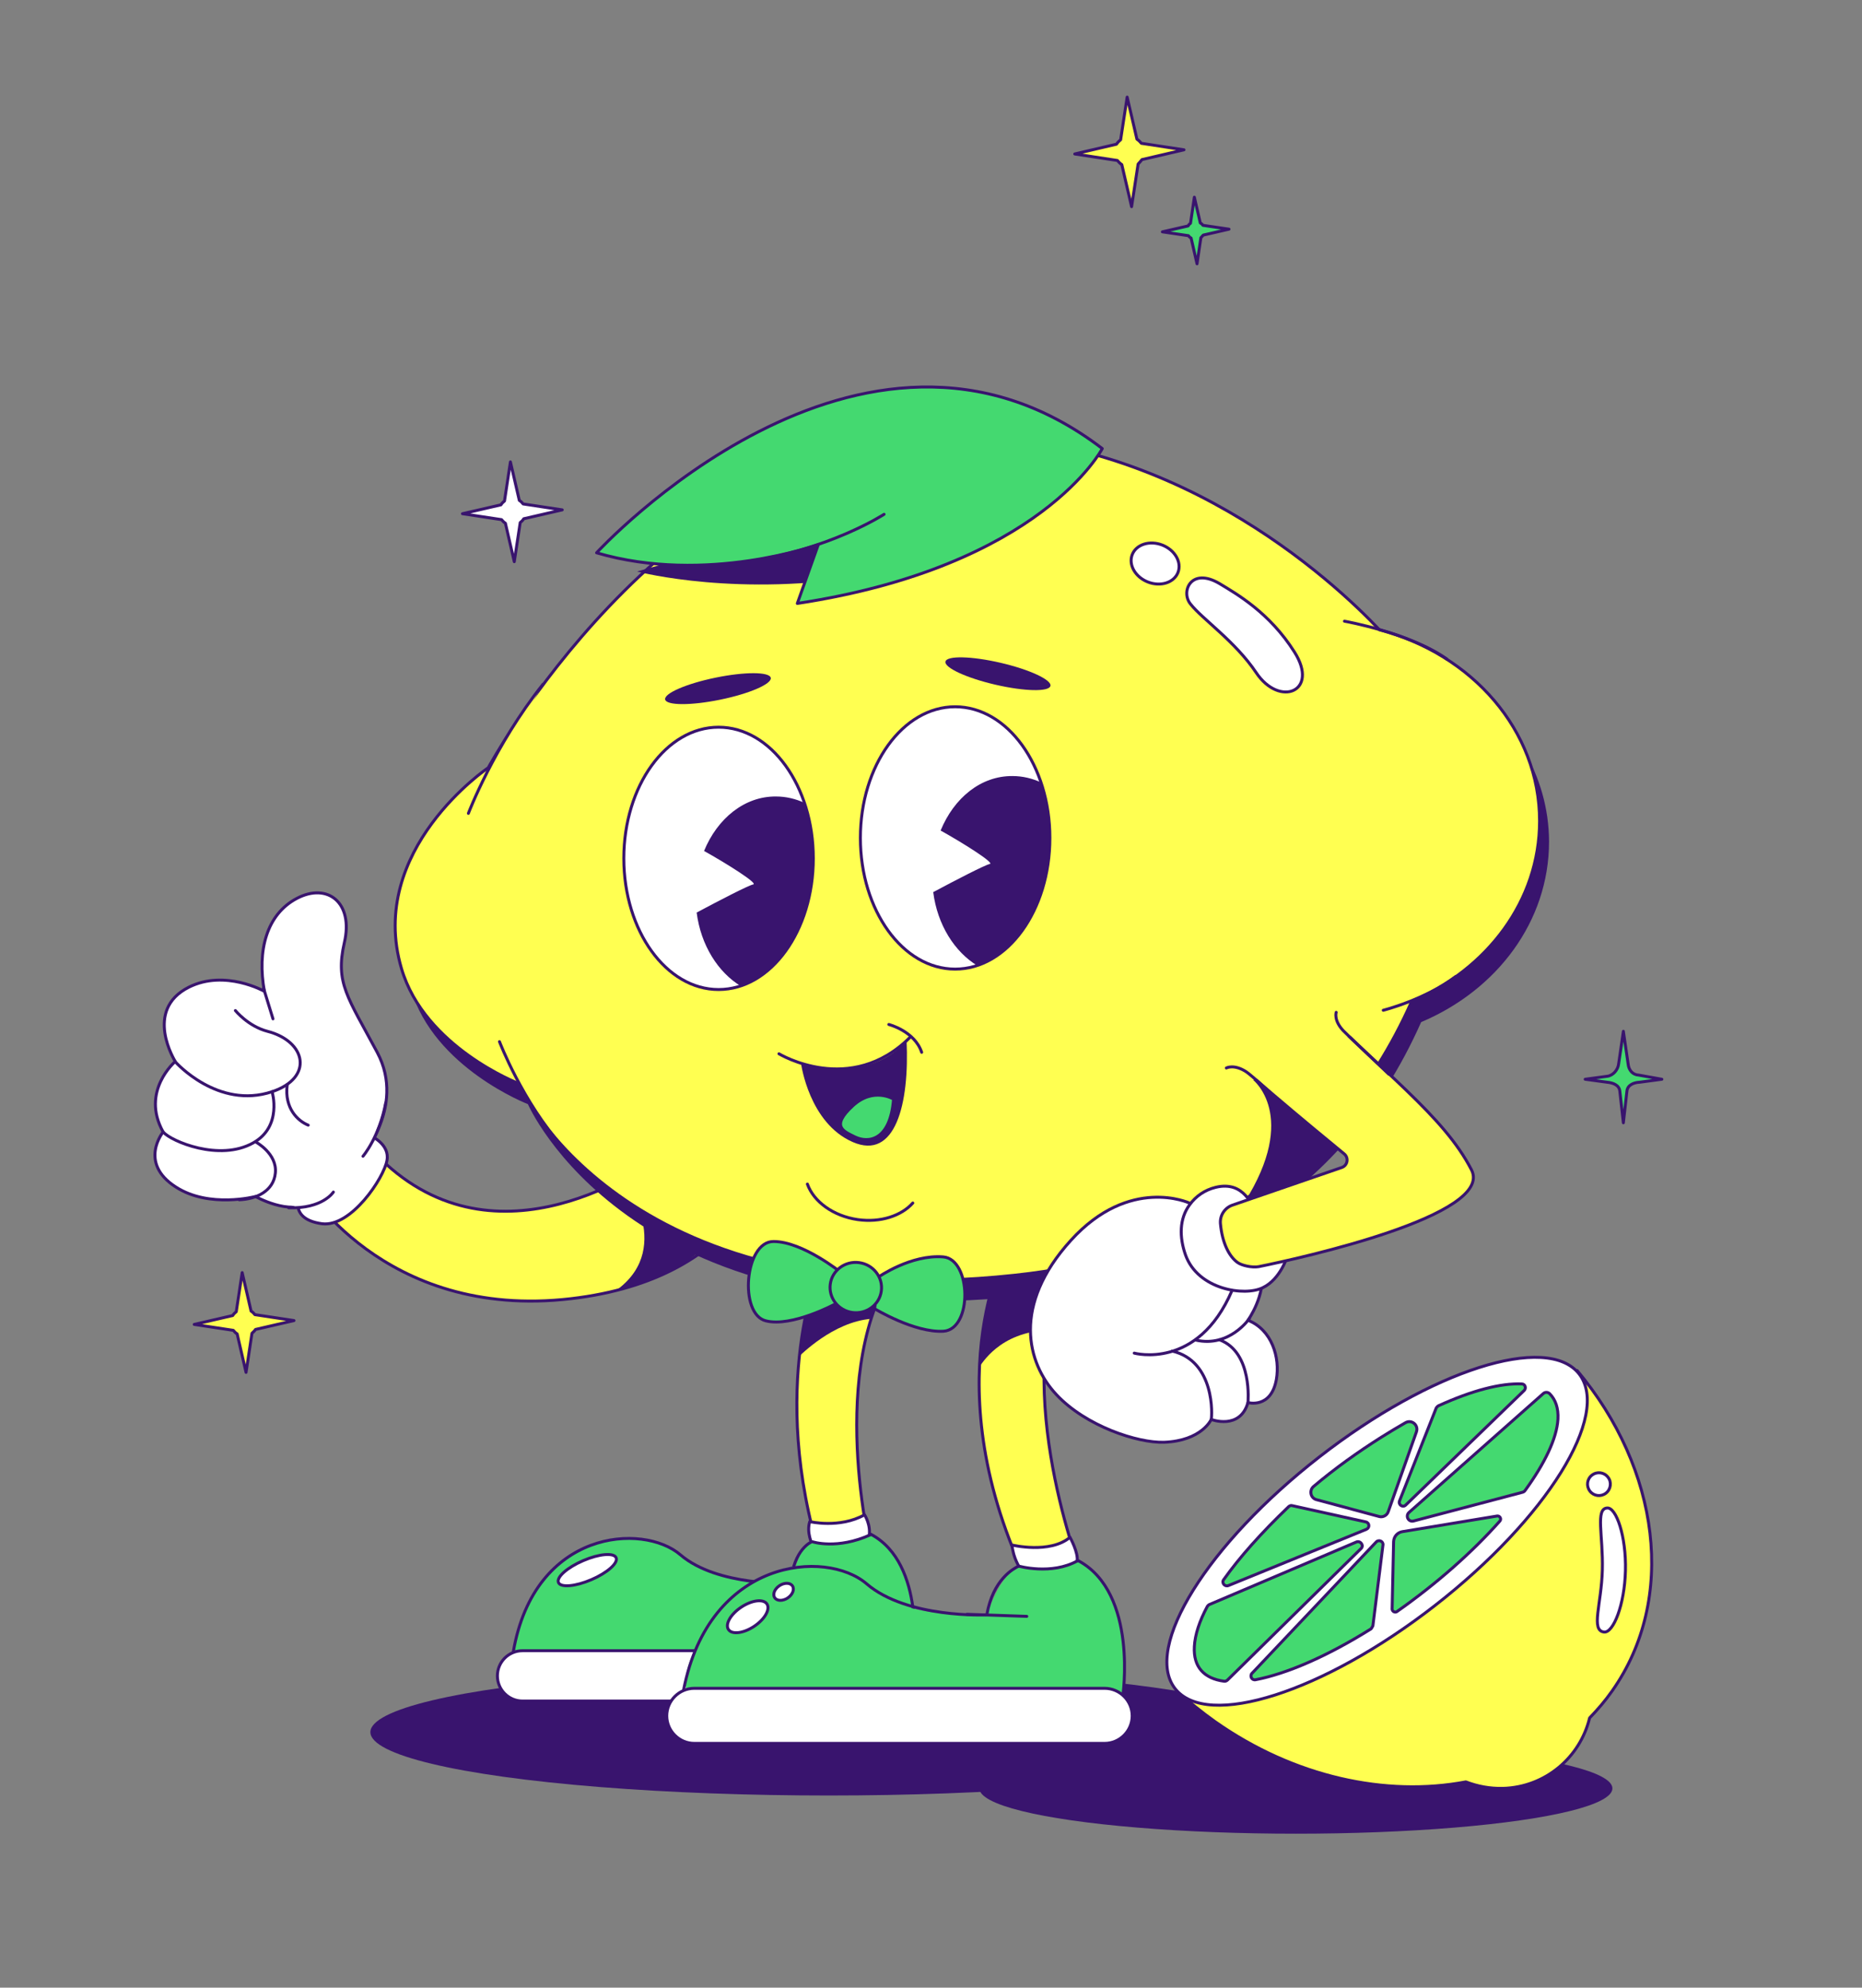 <?xml version="1.0" encoding="utf-8"?>
<!-- Generator: Adobe Illustrator 25.4.8, SVG Export Plug-In . SVG Version: 6.00 Build 0)  -->
<svg version="1.1" id="Layer_1" xmlns="http://www.w3.org/2000/svg" xmlns:xlink="http://www.w3.org/1999/xlink" x="0px" y="0px"
	 viewBox="0 0 628.9 671.3" enable-background="new 0 0 628.9 671.3" xml:space="preserve">
<rect x="0" y="0" width="628.9" height="671.3" fill="#808080" stroke="none"/>
<g>
	<g>
		<path fill="#FFFFFF" stroke="#39146E" stroke-linecap="round" stroke-linejoin="round" stroke-miterlimit="10" d="M176.9,175.2
			l13-3l-13.2-2c-0.4-0.5-0.8-0.9-1.3-1.2l-3-13l-2,13.2c-0.5,0.4-0.9,0.8-1.2,1.3l-13,3l13.2,2c0.4,0.5,0.8,0.9,1.3,1.2l3,13
			l2-13.2C176.2,176.1,176.6,175.7,176.9,175.2z"/>
		<path fill="#44D970" stroke="#39146E" stroke-linecap="round" stroke-linejoin="round" stroke-miterlimit="10" d="M406.4,79.4
			l8.7-2l-8.8-1.3c-0.2-0.3-0.5-0.6-0.9-0.8l-2-8.7l-1.3,8.8c-0.3,0.2-0.6,0.5-0.8,0.9l-8.7,2l8.8,1.3c0.2,0.3,0.5,0.6,0.9,0.8
			l2,8.7l1.3-8.8C405.9,80,406.1,79.7,406.4,79.4z"/>
		<path fill="#FFFF51" stroke="#39146E" stroke-linecap="round" stroke-linejoin="round" stroke-miterlimit="10" d="M385.7,53.9
			l14.2-3.3l-14.4-2.2c-0.4-0.5-0.9-1-1.5-1.4l-3.3-14.2l-2.2,14.4c-0.5,0.4-1,0.9-1.4,1.5L363,52l14.4,2.2c0.4,0.5,0.9,1,1.5,1.4
			l3.3,14.2l2.2-14.4C384.9,54.9,385.3,54.4,385.7,53.9z"/>
		<path fill="#FFFF51" stroke="#39146E" stroke-linecap="round" stroke-linejoin="round" stroke-miterlimit="10" d="M86.3,449l13-3
			l-13.2-2c-0.4-0.5-0.8-0.9-1.3-1.2l-3-13l-2,13.2c-0.5,0.4-0.9,0.8-1.2,1.3l-13,3l13.2,2c0.4,0.5,0.8,0.9,1.3,1.2l3,13l2-13.2
			C85.5,449.9,86,449.5,86.3,449z"/>
		<g>
			<path fill="#44D970" stroke="#39146E" stroke-linecap="round" stroke-linejoin="round" stroke-miterlimit="10" d="M549.9,359.3
				c0,0-1.6-10.9-1.6-11c0,0.2-1.6,11-1.6,11c-0.2,2-1.9,4-3.9,4.2l-7.4,1l7.4,1c2.1,0.2,4.1,1,4.3,3c0,0,1.2,10.5,1.2,10.7
				c0-0.2,1.2-10.7,1.2-10.7c0.2-2,2.2-2.9,4.3-3l7.5-1l-7.8-1.4C551.4,363,550.1,361.4,549.9,359.3z"/>
		</g>
	</g>
	<g>
		<path fill="#FFFF51" stroke="#39146E" stroke-linecap="round" stroke-linejoin="round" stroke-miterlimit="10" d="M341,419.6
			c0,0-25.4,43.7,3.6,109.3c0,0,10.7,8.7,20.1,0.8c0,0-25.2-66-2.8-105.3L341,419.6z"/>
		<path fill="#39146E" d="M330.7,461.6c0.9-0.6,6.5-11.8,23.7-12.4l4.9-20.1l-23.1,1.3l-2.8,9.5L330.7,461.6z"/>
		<path fill="#FFFF51" stroke="#39146E" stroke-linecap="round" stroke-linejoin="round" stroke-miterlimit="10" d="M277.1,427.1
			c0,0-18.1,41,0.3,99.8c0,0,9,8.2,17.6,0.9c0,0-16-60.9,5.9-97.5L277.1,427.1z"/>
		<path fill="#FFFFFF" stroke="#39146E" stroke-linecap="round" stroke-linejoin="round" stroke-miterlimit="10" d="M273.5,513.9
			c0,0,10.1,2.4,18.5-2.3c0,0,2.3,3.5,1.5,7.5c-1,5.3-19.1,3.3-19.1,2.9S272.3,517.7,273.5,513.9z"/>
		<path fill="#FFFFFF" stroke="#39146E" stroke-linecap="round" stroke-linejoin="round" stroke-miterlimit="10" d="M341.8,521.8
			c0,0,12.8,3.1,19.6-2.6c0,0,2.9,5.2,2.4,8.1c-0.8,5.4-19.5,2.7-19.5,2.2S342.3,526.5,341.8,521.8z"/>
		<path fill="#FFFF51" stroke="#39146E" stroke-linecap="round" stroke-linejoin="round" stroke-miterlimit="10" d="M224.9,389
			c0,0-0.5,0.4-1.3,1c-8.9,6.5-59.9,40.9-98.8-2.5l-22.6,11.9c0,0,26.9,46.7,90.7,39.2c58.3-6.8,66.4-46.4,66.4-46.4L224.9,389z"/>
		<path fill="#39146E" d="M203.6,395l6.7,2.6c0,0,17.5,23.2-1.5,37.7c0,0,19.4-2.6,31.6-16.9c14.6-17.2-5.4-27.2-6.2-27.4
			C233.5,390.8,203.6,395,203.6,395z"/>
		<path fill="#FFFFFF" stroke="#39146E" stroke-linecap="round" stroke-linejoin="round" stroke-miterlimit="10" d="M125.4,383.7
			c0,0,6.3,2.8,5.3,8.2c-1,5.9-12.1,22.6-21.9,21.4c-12.8-1.7-6.9-11.7-6.9-11.7L125.4,383.7z"/>
		<path fill="#FFFFFF" stroke="#39146E" stroke-linecap="round" stroke-linejoin="round" stroke-miterlimit="10" d="M119.1,394.4
			c2.3-2.1,18.3-20.3,8.3-39c-10-18.7-14.2-23.4-11.1-37c3.2-13.6-5.7-20.4-16-15c-10.3,5.4-13.5,17.7-11,31.4
			c0,0-13.3-7.5-25.5-1.4c-15.5,7.8-4.6,25.1-4.6,25.1s-11.8,10-4.1,23.8c0,0-8.5,10.4,4.3,18.6c11.3,7.3,26.9,3.2,26.9,3.2
			s11.4,6.5,18.6,2.1C111.7,402.1,118.8,394.6,119.1,394.4z"/>
		<path fill="#FFFFFF" stroke="#39146E" stroke-linecap="round" stroke-linejoin="round" stroke-miterlimit="10" d="M91.9,368.7
			c0,0,3.6,11.7-6.4,17.3c-11.4,6.4-27.7-0.6-30.3-3.6"/>
		<path fill="none" stroke="#39146E" stroke-linecap="round" stroke-linejoin="round" stroke-miterlimit="10" d="M86.4,385.7
			c0,0,7.3,3.9,6.6,10.5c-0.6,6.1-6.5,8.8-12.2,9"/>
		<path fill="#FFFFFF" stroke="#39146E" stroke-linecap="round" stroke-linejoin="round" stroke-miterlimit="10" d="M104.1,380
			c-3.5-1.4-8.1-5.7-7.1-13.6"/>
		<path fill="none" stroke="#39146E" stroke-linecap="round" stroke-linejoin="round" stroke-miterlimit="10" d="M59.3,358.7
			c0,0,14.3,16.1,32.6,10c14.1-4.7,11.6-17-1.6-20.4c-6.5-1.7-10.8-7-10.8-7"/>
		<path fill="#FFFFFF" d="M93.2,404.9c0,0,12.9,5.3,12.8,4.8c0-0.5,19.6-17.9,19.3-18.3c-0.2-0.4,2.3-12.6,2.3-12.6l-7.5-2.5
			l-7.3,6.1L93.2,404.9z"/>
		<path fill="none" stroke="#39146E" stroke-linecap="round" stroke-linejoin="round" stroke-miterlimit="10" d="M112.6,402.6
			c0,0-3.6,5.7-15.1,5.3"/>
		<path fill="none" stroke="#39146E" stroke-linecap="round" stroke-linejoin="round" stroke-miterlimit="10" d="M122.6,390.5
			c0,0,5.5-6.4,7.7-18.1"/>
		<ellipse fill="#39146E" cx="279.9" cy="585" rx="154.8" ry="21.4"/>
		<ellipse fill="#39146E" cx="437.7" cy="604" rx="106.9" ry="15.3"/>
		<path fill="#39146E" d="M491.9,229.8L491.9,229.8c-3.2-2.3-7.1-4.3-11.1-6c-3.7-1.6-7.7-3-11.7-4.1c-15-15.9-71.4-69-150-65.5
			c-92.4,4.1-151,112.1-151,112.1s-41.1,27.7-29.3,67.8c7.8,26.6,39.5,38.8,39.5,38.8s34.2,79.1,167.5,64.8
			c53.6-5.7,106.6-30.3,134.2-92.5c25.6-10.8,43.2-34,43.2-61C523.1,261.9,510.8,242,491.9,229.8z"/>
		<path fill="#39146E" d="M269.6,458.3c0.9-0.6,11.6-11.8,24.7-12.9l5.1-13.1l-24.1-3.2L269.6,458.3z"/>
		<path fill="#FFFF51" stroke="#39146E" stroke-linecap="round" stroke-linejoin="round" stroke-miterlimit="10" d="M520,277.3
			c0-30.6-22.8-56.4-54.1-64.6c-15-15.9-71.4-69-150-65.5c-92.4,4.1-151,112.1-151,112.1s-41.1,27.7-29.3,67.8
			c7.8,26.6,39.5,38.8,39.5,38.8s34.2,79.1,167.5,64.8c53.6-5.7,106.6-30.3,134.2-92.5C502.3,327.4,520,304.2,520,277.3z"/>
		<path fill="#44D970" d="M275.1,520.9c0,0-4.6-1.8-7.7,13.6c0,0-24.1,0.9-33.8-6.9c-11-8.9-30.6-15.8-50.5,6.8
			c-0.9,1.1-1.5,2-2.3,3.3c-19.1,35.7,4.2,29.7,4.2,29.7l123.3-0.7c0,0,5.1-40.4-14.1-48.1l-10,2.9L275.1,520.9z"/>
		<path fill="none" stroke="#39146E" stroke-linecap="round" stroke-linejoin="round" stroke-miterlimit="10" d="M173.4,557.7
			c7.2-41.2,43.8-43.4,56.4-32.6s37.2,9.6,37.2,9.6c1.1-11.7,7.2-14,7.2-14"/>
		<path fill="none" stroke="#39146E" stroke-linecap="round" stroke-linejoin="round" stroke-miterlimit="10" d="M308.5,560
			c0,0,4.3-31.8-14.3-41.8"/>
		<path fill="none" stroke="#39146E" stroke-linecap="round" stroke-linejoin="round" stroke-miterlimit="10" d="M278.5,542.6
			c0,0-9.2,0-17.1-0.3"/>
		<path fill="#FFFFFF" stroke="#39146E" stroke-linecap="round" stroke-linejoin="round" stroke-miterlimit="10" d="M303.5,574.5
			h-127c-4.7,0-8.5-3.8-8.5-8.5l0,0c0-4.7,3.8-8.5,8.5-8.5h127c4.7,0,8.5,3.8,8.5,8.5l0,0C312,570.7,308.2,574.5,303.5,574.5z"/>
		<path fill="#44D970" d="M347.1,529.2c0,0-7.2-2.9-13.7,16.1c0,0-24.7,1.6-36.5-6.9c-11.8-8.4-32.9-20.2-55.8,9.1
			c-22.9,29.3,2.7,33.5,2.7,33.5l134.9-2.4c0,0,6.3-39.5-12.3-49.9c-1.2-0.7-0.8-0.7-2.3-1.2l-10.8,2.7L347.1,529.2z"/>
		<path fill="none" stroke="#39146E" stroke-linecap="round" stroke-linejoin="round" stroke-miterlimit="10" d="M230.9,570.7
			c8.7-44.4,48-47.6,61.8-35.8c13.7,11.8,40.6,10.5,40.6,10.5c2.1-12.1,9.1-15.6,10.6-16.4"/>
		<path fill="none" stroke="#39146E" stroke-linecap="round" stroke-linejoin="round" stroke-miterlimit="10" d="M379.2,573.1
			c0,0,5.3-35.1-15-46"/>
		<path fill="none" stroke="#39146E" stroke-linecap="round" stroke-linejoin="round" stroke-miterlimit="10" d="M346.8,545.9
			c0,0-11.6-0.4-20.2-0.7"/>
		<path fill="#FFFFFF" stroke="#39146E" stroke-linecap="round" stroke-linejoin="round" stroke-miterlimit="10" d="M373.1,588.8
			H234.5c-5.1,0-9.3-4.2-9.3-9.3l0,0c0-5.1,4.2-9.3,9.3-9.3h138.6c5.1,0,9.3,4.2,9.3,9.3l0,0C382.4,584.6,378.2,588.8,373.1,588.8z"
			/>
		
			<line fill="#FFFFFF" stroke="#39146E" stroke-linecap="round" stroke-linejoin="round" stroke-miterlimit="10" x1="92.2" y1="344.1" x2="89" y2="333.7"/>
		<path fill="none" stroke="#39146E" stroke-linecap="round" stroke-linejoin="round" stroke-miterlimit="10" d="M263.1,355.9
			c0,0,24.2,14.7,44.4-5.7"/>
		<path fill="none" stroke="#39146E" stroke-linecap="round" stroke-linejoin="round" stroke-miterlimit="10" d="M300.2,346
			c0,0,8.7,2.2,11.1,9.4"/>
		<path fill="#39146E" d="M270.6,359.4c0,0,2.7,19.9,17.4,26.3c14.4,6.3,19.2-12.8,18.2-34.3C306.2,351.3,296,366,270.6,359.4z"/>
		<path fill="#44D970" stroke="#39146E" stroke-linecap="round" stroke-linejoin="round" stroke-miterlimit="10" d="M301.8,371.2
			c0,0-6.8-4.2-13.8,2.3c-7.6,7-3,8.6,0.8,10.5C293.2,386.1,300.7,385.4,301.8,371.2z"/>
		
			<ellipse fill="#FFFFFF" stroke="#39146E" stroke-linecap="round" stroke-linejoin="round" stroke-miterlimit="10" cx="242.7" cy="289.9" rx="32" ry="44.3"/>
		<path fill="#39146E" d="M237.8,287.4c7.2,4,18.4,11,16.6,11.3c-1.6,0.3-11.8,5.6-19.1,9.5c1.4,11,7.2,20.2,15,24.9
			c14.1-4.7,24.5-22.2,24.5-43.1c0-6.7-1.1-13.1-3-18.8c-3-1.4-6.3-2.2-9.7-2.2C251.5,268.9,242.3,276.4,237.8,287.4z"/>
		
			<ellipse fill="#FFFFFF" stroke="#39146E" stroke-linecap="round" stroke-linejoin="round" stroke-miterlimit="10" cx="322.6" cy="283" rx="32" ry="44.3"/>
		<path fill="#39146E" d="M317.7,280.5c7.2,4,18.4,11,16.6,11.3c-1.6,0.3-11.8,5.6-19.1,9.5c1.4,11,7.2,20.2,15,24.9
			c14.1-4.7,24.5-22.2,24.5-43.1c0-6.7-1.1-13.1-3-18.8c-3-1.4-6.3-2.2-9.7-2.2C331.3,262,322.2,269.5,317.7,280.5z"/>
		<path fill="none" stroke="#39146E" stroke-linecap="round" stroke-linejoin="round" stroke-miterlimit="10" d="M308.3,406.3
			c-3.8,4.3-10.9,6.7-18.6,5.6c-8.3-1.2-14.9-6.1-17-12"/>
		<path fill="#39146E" d="M423.1,364.6c0,0,15.8,12.1-2.8,41.5c0,0,15.2-10.3,15.6-11.1s13.9-14.7,13.9-14.7l-36-34.9L423.1,364.6z"
			/>
		<path fill="#FFFFFF" stroke="#39146E" stroke-linecap="round" stroke-linejoin="round" stroke-miterlimit="10" d="M401.7,406.3
			c0,0-20.1-9.3-40,12.6s-14.9,41.4-4.9,52.1c10,10.7,27.5,16.4,36.4,16.1c12.7-0.5,15.9-7.7,15.9-7.7s9.7,3.7,12.4-5.7
			c0,0,7.8,2.2,9.6-7.8c1.3-7.4-1.5-16.8-9.6-20c0,0,6.1-8.5,4.6-16.9C425,423.4,401.7,406.3,401.7,406.3z"/>
		<path fill="none" stroke="#39146E" stroke-linecap="round" stroke-linejoin="round" stroke-miterlimit="10" d="M409.1,479.4
			c0.3-1.1,1.4-19.7-13.2-23.1"/>
		<path fill="none" stroke="#39146E" stroke-linecap="round" stroke-linejoin="round" stroke-miterlimit="10" d="M421.5,473.8
			c0,0,1.7-17.1-9.6-21.3"/>
		<path fill="none" stroke="#39146E" stroke-linecap="round" stroke-linejoin="round" stroke-miterlimit="10" d="M422,445.3
			c0,0-6.7,9.9-18.1,7.3"/>
		<path fill="#FFFFFF" stroke="#39146E" stroke-linecap="round" stroke-linejoin="round" stroke-miterlimit="10" d="M424.2,408.7
			c-1.3-0.7-3.7-10.1-13.6-7.7c-3.7,0.9-6.7,3-8.8,5.9c-3.5,4.7-3.5,10.9-1.4,16.9c4.2,11.8,20,14.1,26.1,11.1
			c6.1-2.9,8.4-10.9,8.4-10.9L424.2,408.7z"/>
		<path fill="#FFFF51" stroke="#39146E" stroke-linecap="round" stroke-linejoin="round" stroke-miterlimit="10" d="M453.2,394.3
			c2-0.7,2.4-3.3,0.8-4.6c-10.2-8.4-38.8-31.9-48.3-42.2c-3.7-3.9-10.7-16.2,0-23.6c0,0,11.5-12.7,34.5,10.9
			c26.7,27.4,47.3,41.8,56.8,60.3c7.8,15.3-57.5,29.8-71.9,32.7c-2.2,0.4-5.7-0.4-7.1-1.4c-2.8-2-5.2-6.5-5.8-13.2
			c-0.2-2.8,1.5-5.3,4.1-6.2L453.2,394.3z"/>
		<path fill="none" stroke="#39146E" stroke-linecap="round" stroke-linejoin="round" stroke-miterlimit="10" d="M383.1,457
			c0,0,21.4,5.9,33-21.1"/>
		<path fill="#FFFF51" d="M391.2,336.3c0.5,1.4,16.6,35.6,16.6,35.6l53.1-24.3L415.3,308L391.2,336.3z"/>
		<path fill="none" stroke="#39146E" stroke-linecap="round" stroke-linejoin="round" stroke-miterlimit="10" d="M414.2,360.7
			c0,0,2.5-1.4,6.6,1.2c2.2,1.4,9.8,8.7,9.8,8.7"/>
		<path fill="none" stroke="#39146E" stroke-linecap="round" stroke-linejoin="round" stroke-miterlimit="10" d="M451.3,341.9
			c0,0-0.9,2.7,2.4,6.2c1.8,1.9,15.4,14.7,15.4,14.7"/>
		
			<ellipse transform="matrix(0.98 -0.201 0.201 0.98 -41.79 53.453)" fill="#39146E" cx="242.4" cy="232.5" rx="18.2" ry="3.8"/>
		
			<ellipse transform="matrix(0.226 -0.974 0.974 0.226 39.294 504.464)" fill="#39146E" cx="337.1" cy="227.5" rx="3.8" ry="18.2"/>
		<path fill="#FFFF51" stroke="#39146E" stroke-linecap="round" stroke-linejoin="round" stroke-miterlimit="10" d="M158.2,274.7
			c0,0,8.7-22.9,25.2-43.6"/>
		<path fill="none" stroke="#39146E" stroke-linecap="round" stroke-linejoin="round" stroke-miterlimit="10" d="M168.7,351.8
			c0,0,7.8,20.4,21.4,35.6"/>
		<path fill="none" stroke="#39146E" stroke-linecap="round" stroke-linejoin="round" stroke-miterlimit="10" d="M454.1,209.8
			c0,0,22.1,3.9,34.6,12.8"/>
		<path fill="none" stroke="#39146E" stroke-linecap="round" stroke-linejoin="round" stroke-miterlimit="10" d="M467.2,341.2
			c0,0,14-3.5,24.5-11.4"/>
		<path fill="none" stroke="#39146E" stroke-linecap="round" stroke-linejoin="round" stroke-miterlimit="10" d="M274.4,520.7
			c0,0,8.3,2.8,19.7-2.4"/>
		<path fill="none" stroke="#39146E" stroke-linecap="round" stroke-linejoin="round" stroke-miterlimit="10" d="M344,528.9
			c0,0,11.1,3.2,20-1.8"/>
		<path fill="#39146E" d="M215.2,193c1.1,0.4,34.9,8.8,78.1,1.3l-3.5-22.3L215.2,193z"/>
		<path fill="#44D970" stroke="#39146E" stroke-linecap="round" stroke-linejoin="round" stroke-miterlimit="10" d="M372.3,151.5
			c0,0-20.6,39.8-103,52.3l7.1-19.9c0,0-37.8,13.7-74.9,2.8C201.5,186.7,290.8,89.2,372.3,151.5z"/>
		<path fill="none" stroke="#39146E" stroke-linecap="round" stroke-linejoin="round" stroke-miterlimit="10" d="M298.6,173.7
			c0,0-18.5,12-46.1,15.9"/>
		<path fill="#44D970" stroke="#39146E" stroke-linecap="round" stroke-linejoin="round" stroke-miterlimit="10" d="M284.1,429.8
			c0,0-13-10.5-22.8-10.5c-9.8-0.1-11.8,24.6-2.6,26.8c8.8,2.2,23.4-5.7,23.4-5.7L284.1,429.8z"/>
		<path fill="#44D970" stroke="#39146E" stroke-linecap="round" stroke-linejoin="round" stroke-miterlimit="10" d="M295.4,442
			c0,0,13.5,8.2,23.3,7.6c9.8-0.7,9.4-24.3-0.1-25.1c-10.9-0.9-21.9,6.8-21.9,6.8L295.4,442z"/>
		
			<ellipse transform="matrix(0.133 -0.991 0.991 0.133 -180.387 663.51)" fill="#44D970" stroke="#39146E" stroke-linecap="round" stroke-linejoin="round" stroke-miterlimit="10" cx="289.1" cy="434.9" rx="8.5" ry="8.7"/>
		<path fill="#FFFF51" stroke="#39146E" stroke-linecap="round" stroke-linejoin="round" stroke-miterlimit="10" d="M532.7,462.9
			c27.8,33.1,33.8,77,11.8,108.2c-2.3,3.3-4.9,6.3-7.6,9.1c-3.2,13.3-14.9,23.4-29.3,23.8c-4.4,0.1-8.6-0.7-12.5-2.2
			c-26.9,5.1-58-1.5-84.8-20.4c-4.5-3.2-8.7-6.6-12.6-10.2L532.7,462.9z"/>
		
			<ellipse transform="matrix(0.789 -0.614 0.614 0.789 -219.503 394.864)" fill="#FFFFFF" stroke="#39146E" stroke-linecap="round" stroke-linejoin="round" stroke-miterlimit="10" cx="465.3" cy="517.1" rx="86.5" ry="31.8"/>
		<g>
			<path fill="#44D970" stroke="#39146E" stroke-linecap="round" stroke-linejoin="round" stroke-miterlimit="10" d="M485.1,475.5
				l-12.4,31.4c-0.5,1.3,1.1,2.4,2.1,1.4l40-38.7c0.8-0.8,0.3-2.2-0.8-2.2c-7.1-0.3-16.8,2.2-28.2,7.4
				C485.5,475,485.3,475.2,485.1,475.5z"/>
			<path fill="#44D970" stroke="#39146E" stroke-linecap="round" stroke-linejoin="round" stroke-miterlimit="10" d="M471.8,544.3
				c13.4-9.4,25.5-20.1,34.8-30.6c0.6-0.7,0-1.8-0.9-1.7l-32.1,5.3c-1.6,0.3-2.8,1.6-2.9,3.3l-0.5,22.9
				C470.3,544.3,471.2,544.7,471.8,544.3z"/>
			<path fill="#44D970" stroke="#39146E" stroke-linecap="round" stroke-linejoin="round" stroke-miterlimit="10" d="M477.4,513.7
				l36.8-9.7c0.4-0.1,0.7-0.3,0.9-0.6c6.6-9.1,10.7-17.5,11.1-24.1c0.2-3.7-0.8-6.6-2.8-8.6c-0.6-0.6-1.6-0.6-2.2,0l-45.3,40.1
				C474.6,512,475.7,514.1,477.4,513.7z"/>
			<path fill="#44D970" stroke="#39146E" stroke-linecap="round" stroke-linejoin="round" stroke-miterlimit="10" d="M468.9,510.5
				l9.5-26.9c0.8-2.3-1.6-4.3-3.7-3.1c-2.6,1.5-5.3,3.1-8,4.8c-8.1,5.1-15.9,10.7-23,16.7c-1.6,1.3-1.1,4,1,4.5l21.2,5.7
				C467.1,512.5,468.5,511.8,468.9,510.5z"/>
			<path fill="#44D970" stroke="#39146E" stroke-linecap="round" stroke-linejoin="round" stroke-miterlimit="10" d="M464.8,520.8
				l-41.9,44.3c-0.9,0.9-0.1,2.5,1.2,2.2c10.4-2,24-7.8,39-17.2c0.2-0.3,0.4-0.6,0.6-1l3.4-27.3
				C467.3,520.6,465.7,519.8,464.8,520.8z"/>
			<path fill="#44D970" stroke="#39146E" stroke-linecap="round" stroke-linejoin="round" stroke-miterlimit="10" d="M458.1,520.8
				l-49.6,21.1c-0.3,0.1-0.5,0.4-0.7,0.6c-2.7,5-4.2,9.7-4.4,13.6c-0.4,6.9,3.3,10.8,10,11.7c0.4,0.1,0.9-0.1,1.2-0.4l45.1-44.4
				C460.8,522,459.5,520.2,458.1,520.8z"/>
			<path fill="#44D970" stroke="#39146E" stroke-linecap="round" stroke-linejoin="round" stroke-miterlimit="10" d="M435.3,508.8
				c-9.3,8.9-16.6,17.1-22,24.7c-0.8,1.1,0.4,2.5,1.6,2l46.6-19c1.2-0.5,1.1-2.2-0.2-2.5l-24.9-5.5
				C436.1,508.4,435.7,508.5,435.3,508.8z"/>
		</g>
		<path fill="#FFFFFF" stroke="#39146E" stroke-linecap="round" stroke-linejoin="round" stroke-miterlimit="10" d="M542.4,504.3
			L542.4,504.3c-1.7,1.3-4.1,1-5.4-0.7l0,0c-1.3-1.7-1-4.1,0.7-5.4l0,0c1.7-1.3,4.1-1,5.4,0.7l0,0
			C544.4,500.5,544.1,503,542.4,504.3z"/>
		<path fill="#FFFFFF" stroke="#39146E" stroke-linecap="round" stroke-linejoin="round" stroke-miterlimit="10" d="M411.9,197.1
			c5.8,3.5,16.9,9.8,25.3,23.1c8.5,13.4-5,18.8-12.9,7c-7.1-10.6-18.2-18.1-22.2-23.2C398.7,199.9,402.2,191.4,411.9,197.1z"/>
		
			<ellipse transform="matrix(0.366 -0.93 0.93 0.366 70.407 483.692)" fill="#FFFFFF" stroke="#39146E" stroke-linecap="round" stroke-linejoin="round" stroke-miterlimit="10" cx="390.3" cy="190.2" rx="6.7" ry="8.3"/>
		<path fill="#FFFFFF" stroke="#39146E" stroke-linecap="round" stroke-linejoin="round" stroke-miterlimit="10" d="M549,530.5
			c-0.3,11.6-4.1,21-7.2,20.7c-4.6-0.5-0.9-9.4-0.6-21c0.3-11.6-2.4-20.6,1.6-20.9C545.9,509,549.3,518.9,549,530.5z"/>
		
			<ellipse transform="matrix(0.919 -0.395 0.395 0.919 -193.214 121.325)" fill="#FFFFFF" stroke="#39146E" stroke-linecap="round" stroke-linejoin="round" stroke-miterlimit="10" cx="198.2" cy="530.2" rx="10.6" ry="3.5"/>
		
			<ellipse transform="matrix(0.834 -0.552 0.552 0.834 -259.412 229.906)" fill="#FFFFFF" stroke="#39146E" stroke-linecap="round" stroke-linejoin="round" stroke-miterlimit="10" cx="252.4" cy="546.1" rx="7.8" ry="3.9"/>
		
			<ellipse transform="matrix(0.834 -0.552 0.552 0.834 -252.747 235.174)" fill="#FFFFFF" stroke="#39146E" stroke-linecap="round" stroke-linejoin="round" stroke-miterlimit="10" cx="264.5" cy="537.7" rx="3.6" ry="2.5"/>
	</g>
</g>
</svg>
